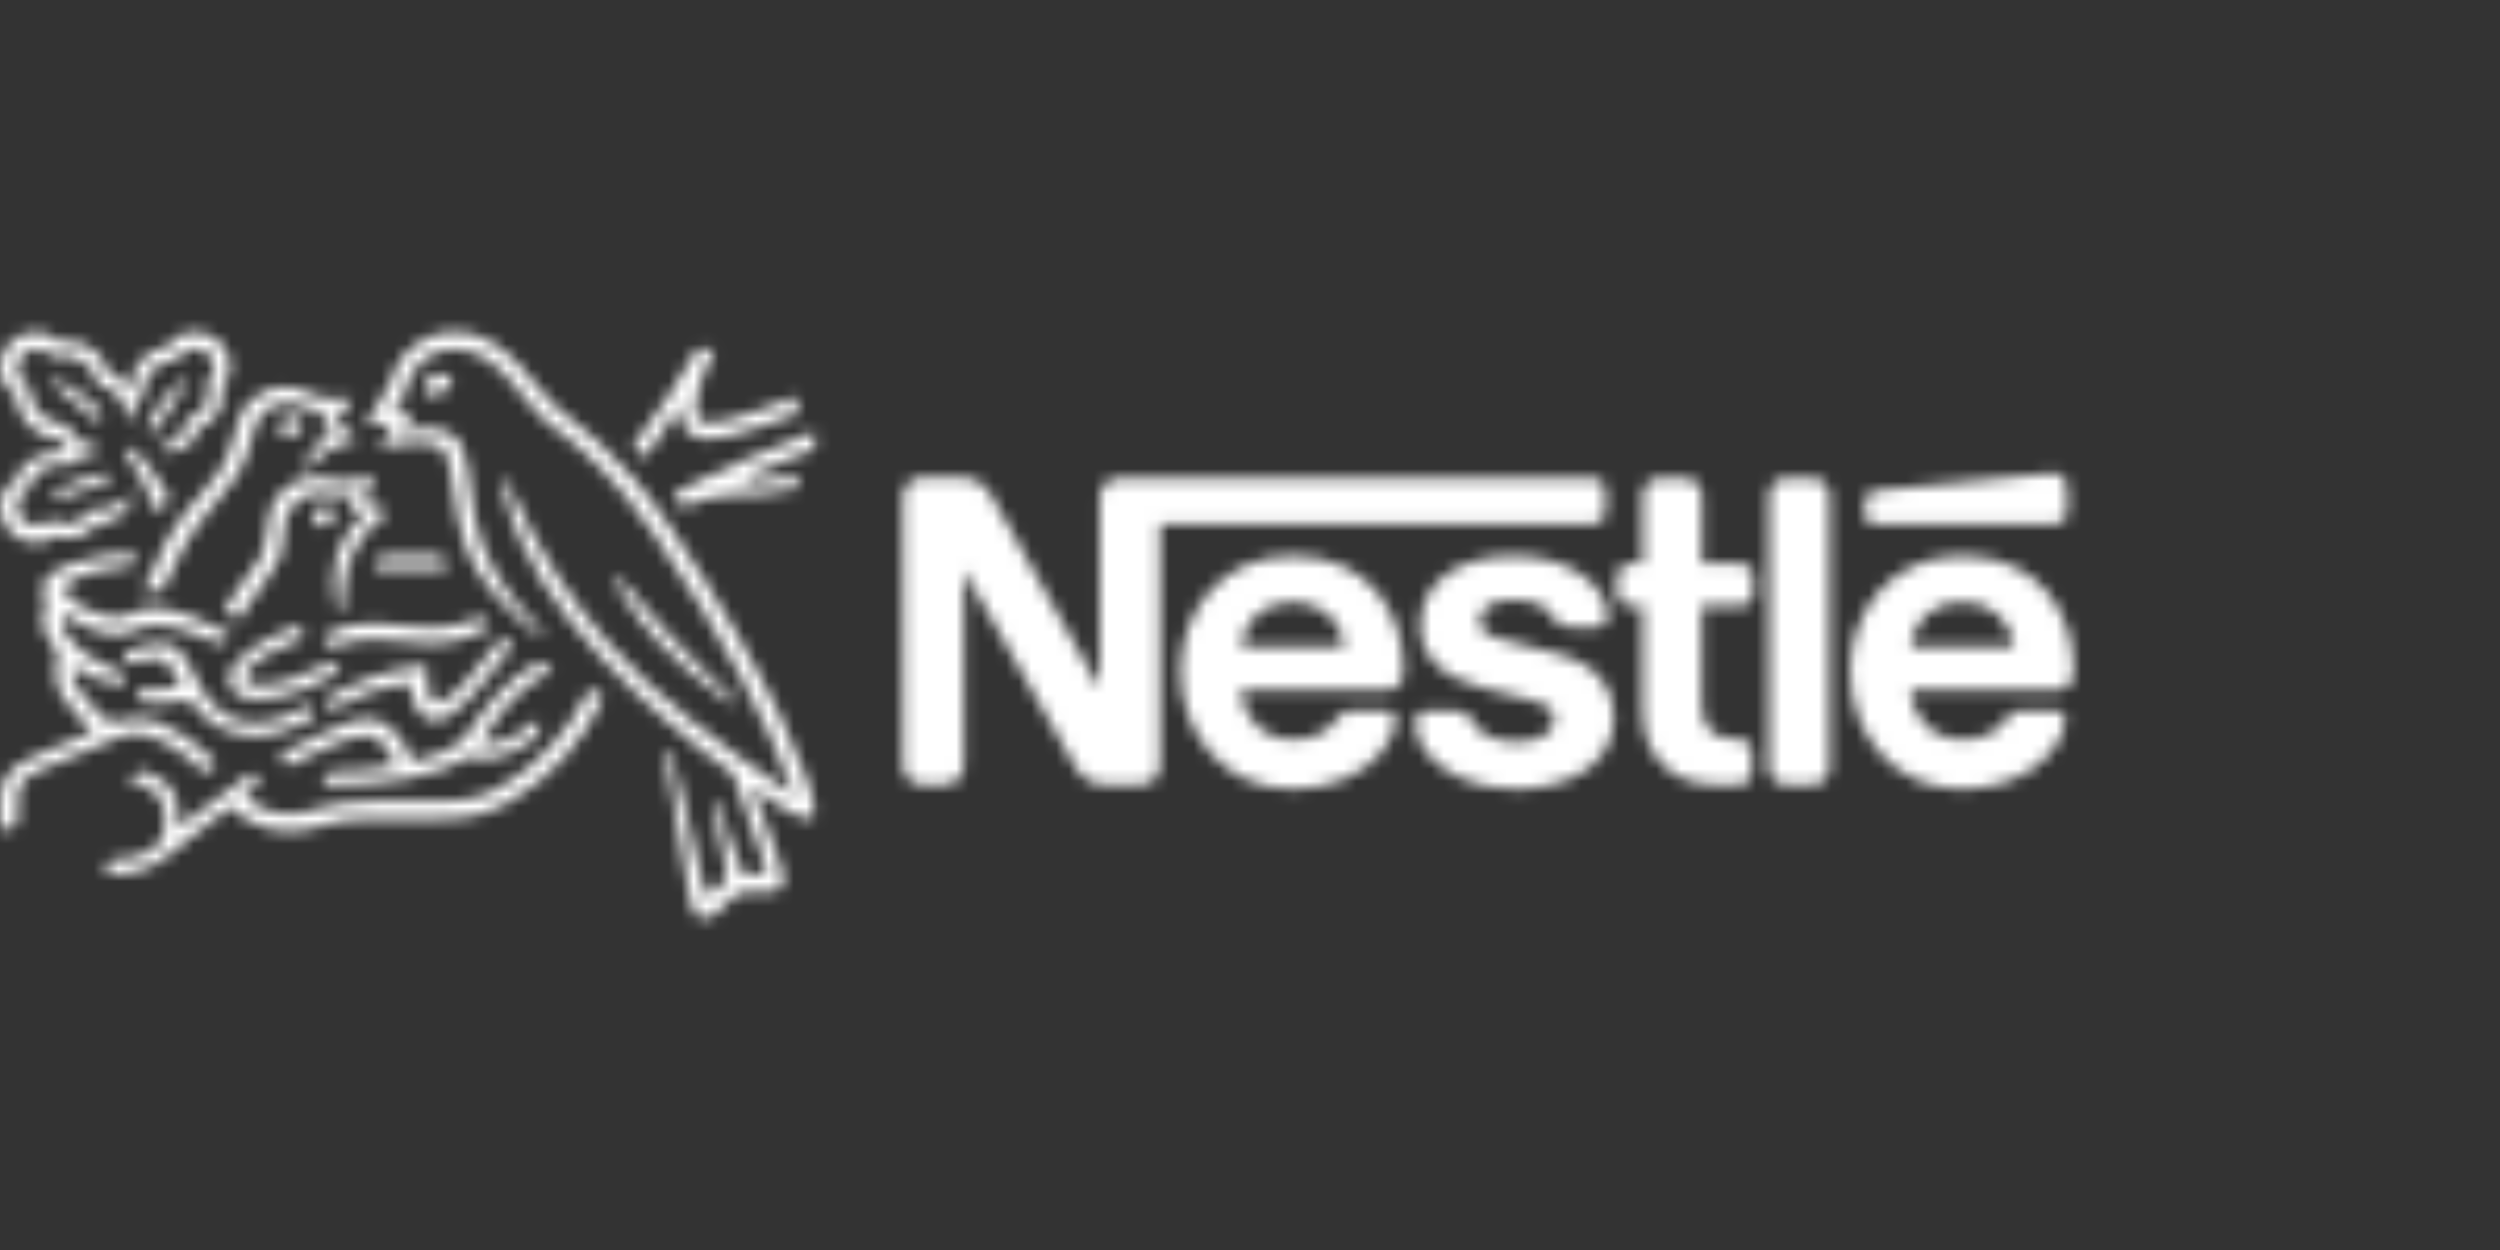 <?xml version="1.0" encoding="UTF-8"?> <svg xmlns="http://www.w3.org/2000/svg" width="200" height="100" viewBox="0 0 200 100" fill="none"><rect x="0" y="0" width="200" height="100" fill="#333333" stroke="none"/><mask id="mask0_8_1302" style="mask-type:alpha" maskUnits="userSpaceOnUse" x="0" y="26" width="166" height="48"><path d="M88.342 38.788C88.11 39.069 87.979 39.382 87.979 39.928V54.925H87.896C87.896 54.925 79.688 40.291 79.291 39.614C79.01 39.134 78.696 38.804 78.283 38.556C77.87 38.325 77.44 38.177 76.615 38.177H73.907C73.278 38.177 72.883 38.391 72.602 38.722C72.37 39.002 72.238 39.317 72.238 39.861V61.118C72.238 61.664 72.37 61.977 72.602 62.258C72.883 62.589 73.278 62.803 73.907 62.803H75.442C76.07 62.803 76.466 62.589 76.747 62.258C76.978 61.977 77.11 61.664 77.11 61.118V45.758H77.193C77.193 45.758 85.715 60.854 86.063 61.416C86.541 62.208 87.35 62.803 88.507 62.803H91.133C91.76 62.803 92.157 62.589 92.438 62.258C92.669 61.977 92.801 61.664 92.801 61.118V41.942H127.304C127.651 41.942 127.915 41.844 128.114 41.679C128.328 41.48 128.427 41.215 128.427 40.82V39.366C128.427 38.969 128.328 38.705 128.114 38.507C127.915 38.342 127.651 38.242 127.304 38.242H89.647C89.019 38.242 88.623 38.458 88.342 38.788ZM103.405 44.469C97.673 44.469 94.452 48.946 94.452 53.67C94.452 58.707 97.905 63.134 103.438 63.134C106.196 63.134 108.905 62.093 110.457 60.259C111.134 59.467 111.68 58.36 111.68 57.683C111.68 57.451 111.63 57.254 111.498 57.105C111.366 56.94 111.167 56.84 110.821 56.84H108.162C107.633 56.84 107.27 57.038 107.005 57.435C106.229 58.575 105.106 59.17 103.454 59.17C100.976 59.17 99.375 57.286 99.259 55.222H110.755C111.267 55.222 111.63 55.106 111.878 54.859C112.159 54.594 112.291 54.214 112.291 53.504C112.291 51.341 111.613 49.095 110.193 47.376C108.74 45.642 106.526 44.469 103.405 44.469V44.469ZM121.126 44.469C116.601 44.469 113.629 46.617 113.629 50.052C113.629 51.274 114.075 52.265 114.801 53.041C115.644 53.951 116.85 54.578 118.601 55.024L122.382 55.981C123.423 56.246 124.347 56.56 124.347 57.468C124.347 58.872 122.861 59.351 121.276 59.351C120.499 59.351 119.69 59.202 119.029 58.872C118.567 58.641 118.171 58.31 117.89 57.865C117.642 57.484 117.56 57.203 117.18 56.989C116.948 56.857 116.667 56.84 116.288 56.84H114.24C113.794 56.84 113.579 56.973 113.431 57.154C113.282 57.336 113.232 57.6 113.232 57.865C113.232 58.525 113.464 59.351 114.009 60.094C115.264 61.779 117.89 63.134 121.242 63.134C124.546 63.134 129.121 61.762 129.121 57.336C129.121 56.197 128.79 55.222 128.179 54.429C127.403 53.422 126.297 52.728 124.414 52.249L120.665 51.29C119.112 50.895 118.385 50.614 118.385 49.655C118.385 48.731 119.212 47.987 121.126 47.987C122.25 47.987 123.274 48.236 123.935 48.929C124.48 49.508 124.381 49.805 124.811 50.036C125.074 50.168 125.371 50.168 125.835 50.168H127.701C127.998 50.168 128.213 50.119 128.377 49.936C128.511 49.788 128.592 49.557 128.592 49.176C128.592 48.317 128.031 47.211 127.04 46.369C125.719 45.229 123.638 44.469 121.126 44.469V44.469ZM131.417 45.097H130.492C130.146 45.097 129.881 45.196 129.683 45.361C129.468 45.56 129.368 45.824 129.368 46.22V47.36C129.368 47.757 129.468 48.02 129.683 48.219C129.881 48.384 130.146 48.484 130.492 48.484H131.417V56.725C131.417 58.838 131.995 60.16 133.068 61.218C134.059 62.192 135.348 62.803 137.594 62.803H138.997C139.345 62.803 139.608 62.704 139.807 62.539C140.022 62.34 140.154 62.076 140.154 61.68V60.243C140.154 59.846 140.022 59.583 139.807 59.384C139.608 59.219 139.345 59.119 138.997 59.119H138.8C137.908 59.119 137.297 58.889 136.884 58.492C136.389 58.03 136.14 57.319 136.14 56.395V48.484H139.147C139.494 48.484 139.758 48.384 139.956 48.219C140.17 48.02 140.27 47.757 140.27 47.36V46.22C140.27 45.824 140.17 45.56 139.956 45.361C139.758 45.196 139.494 45.097 139.147 45.097H136.157V39.712C136.157 39.283 136.025 38.969 135.827 38.722C135.579 38.425 135.232 38.242 134.721 38.242H132.854C132.341 38.242 131.995 38.425 131.747 38.722C131.549 38.969 131.417 39.283 131.417 39.712V45.097V45.097ZM141.526 61.333C141.526 61.762 141.657 62.076 141.856 62.324C142.103 62.621 142.45 62.803 142.962 62.803H144.927C145.439 62.803 145.786 62.621 146.034 62.324C146.232 62.076 146.364 61.762 146.364 61.333V39.714C146.364 39.284 146.232 38.97 146.034 38.722C145.786 38.425 145.439 38.242 144.927 38.242H142.962C142.45 38.242 142.103 38.425 141.856 38.722C141.657 38.97 141.526 39.284 141.526 39.714V61.333ZM99.292 51.703C99.506 49.672 101.059 48.152 103.421 48.152C105.734 48.152 107.335 49.672 107.551 51.703H99.292ZM164.252 41.942C164.598 41.942 164.863 41.844 165.06 41.679C165.276 41.48 165.375 41.215 165.375 40.82V39.283C165.375 38.688 165.259 38.391 165.06 38.177C164.879 37.978 164.582 37.863 164.252 37.863C163.987 37.863 163.724 37.896 163.278 37.945L150.097 39.25C149.717 39.283 149.536 39.399 149.404 39.547C149.255 39.712 149.188 39.928 149.188 40.225V41.083C149.188 41.414 149.255 41.563 149.371 41.695C149.518 41.86 149.734 41.942 150.031 41.942H164.252V41.942ZM156.968 44.469C151.237 44.469 148.016 48.946 148.016 53.67C148.016 58.707 151.468 63.134 157.001 63.134C159.76 63.134 162.468 62.093 164.02 60.259C164.698 59.467 165.243 58.36 165.243 57.683C165.243 57.451 165.193 57.254 165.06 57.105C164.929 56.94 164.73 56.84 164.384 56.84H161.725C161.196 56.84 160.833 57.038 160.568 57.435C159.792 58.575 158.669 59.17 157.017 59.17C154.54 59.17 152.937 57.286 152.823 55.222H164.351C164.863 55.222 165.227 55.106 165.474 54.859C165.755 54.594 165.887 54.214 165.887 53.504C165.887 51.341 165.209 49.095 163.789 47.376C162.336 45.642 160.09 44.469 156.968 44.469V44.469ZM152.855 51.703C153.071 49.672 154.623 48.152 156.985 48.152C159.297 48.152 160.898 49.672 161.114 51.703H152.855Z" fill="#939CA1"></path><path d="M53.61 42.14C49.335 35.762 45.578 33.614 44.521 32.602C43.36 31.487 42.475 30.223 41.912 29.614C40.659 28.246 39.038 26.557 36.372 26.557C33.798 26.557 32.098 28.234 31.545 29.683C31.385 30.096 31.259 30.602 31.144 30.786C30.891 31.2 29.753 33.142 29.282 33.912H31.408L30.374 35.865C31.58 35.601 32.442 35.405 33.591 35.405C34.614 35.405 35.349 35.648 35.671 36.29C36.269 37.486 36.269 41.105 37.28 43.83C38.223 46.391 40.521 48.897 43.107 50.816C43.141 50.839 43.176 50.85 43.221 50.85C43.348 50.85 43.429 50.759 43.429 50.667C43.429 50.598 43.405 50.552 43.348 50.495C41.187 48.334 39.429 45.944 38.487 43.325C37.555 40.773 37.705 37.187 36.889 35.589C36.349 34.532 35.201 34.257 34.142 34.257C33.293 34.257 32.499 34.429 32.132 34.509L33.062 32.935H31.488C31.822 32.349 32.166 31.809 32.339 31.487C32.487 31.211 32.546 30.866 32.73 30.396C33.327 28.89 34.648 27.936 36.372 27.936C38.533 27.936 39.797 29.326 41.049 30.717C41.624 31.36 42.566 32.705 43.658 33.705C44.405 34.394 45.83 35.164 48.025 37.429C49.289 38.739 50.76 40.439 52.311 42.715C57.862 50.839 61.505 57.998 63.539 63.584L63.505 63.607C57.678 59.653 52.633 55.918 48.566 51.31C45.681 48.035 43.176 44.243 40.992 39.405C40.842 39.083 40.717 38.784 40.579 38.474C40.521 38.348 40.464 38.313 40.371 38.313C40.257 38.313 40.176 38.394 40.176 38.508C40.176 38.635 40.233 38.911 40.36 39.462C41.521 44.473 44.738 48.966 48.175 52.701C51.599 56.413 55.471 59.608 58.655 61.93L61.137 69.031C61.194 69.204 61.264 69.388 61.264 69.56C61.264 69.686 61.228 69.789 61.149 69.858C61.08 69.927 60.989 69.962 60.781 69.962H60.035C59.713 69.962 59.585 69.916 59.47 69.824C59.356 69.732 59.276 69.594 59.218 69.433C59 68.766 57.689 65.031 57.437 64.273C57.391 64.136 57.31 64.089 57.218 64.089C57.104 64.089 57.023 64.182 57.023 64.285C57.023 64.377 57.057 64.48 57.115 64.802C57.448 66.503 57.839 68.41 57.999 69.135C58.069 69.467 58.149 69.779 58.149 70.008C58.149 70.214 58.103 70.33 57.931 70.502L57.161 71.284C56.977 71.468 56.873 71.513 56.725 71.513C56.541 71.513 56.391 71.387 56.322 71.065C55.449 66.985 54.127 61.93 53.782 60.526C53.701 60.217 53.644 60.044 53.46 60.044C53.3 60.044 53.243 60.159 53.243 60.297C53.243 60.4 53.265 60.526 53.277 60.619C53.484 62.067 54.323 67.342 55.23 72.157C55.392 72.984 55.702 73.443 56.414 73.443C56.736 73.443 57.045 73.317 57.333 73.042C57.805 72.57 57.942 72.444 58.506 71.892C58.907 71.501 59.184 71.341 59.873 71.341H61.574C61.976 71.341 62.194 71.238 62.389 71.053C62.573 70.881 62.688 70.64 62.688 70.295C62.688 69.939 62.597 69.652 62.47 69.295C62.034 68.124 60.632 64.158 60.217 63.044L60.252 63.02C61.688 64.113 63.78 65.503 64.7 65.503C64.987 65.503 65.16 65.377 65.16 64.928C65.16 62.815 61.643 54.115 53.61 42.14" fill="#939CA1"></path><path d="M14.159 28.786C14.4 28.257 14.929 27.89 15.561 27.89C16.422 27.89 17.112 28.557 17.112 29.442C17.112 29.958 16.87 30.407 16.491 30.682C16.572 30.982 16.629 31.245 16.629 31.498C16.629 32.464 16.055 33.142 14.998 33.498C14.86 34.084 14.607 34.613 14.193 35.004C13.503 35.67 12.802 35.67 12.802 35.946C12.802 36.096 12.906 36.187 13.193 36.187C14.469 36.187 15.721 35.475 15.871 34.291C17.089 33.878 17.824 32.648 17.824 31.671C17.824 31.418 17.801 31.2 17.698 30.994C18.032 30.671 18.422 30.119 18.422 29.304C18.422 28.591 18.111 27.867 17.56 27.338C17.078 26.867 16.399 26.557 15.606 26.557C14.457 26.557 13.71 27.178 13.286 27.787C12.032 27.787 10.412 29.177 10.412 31.166H10.24C10.124 30.476 9.413 30.015 8.814 29.981C8.332 28.534 7.24 27.293 5.447 27.293C5.241 27.293 4.988 27.305 4.769 27.338C4.242 26.855 3.655 26.557 2.839 26.557C1.276 26.557 0 27.81 0 29.395C0 30.384 0.448 31.062 1.299 31.66C1.299 31.66 1.287 31.786 1.287 31.843C1.287 33.108 2.666 35.084 4.712 35.084C4.712 35.405 5.115 35.843 5.563 35.922V36.084H5.39C2.575 36.084 1.38 37.441 1.38 38.348C0.541 38.693 0 39.623 0 40.485C0 42.197 1.254 43.416 2.909 43.416C3.46 43.416 4.023 43.198 4.414 42.898C4.7 43.001 5.068 43.059 5.447 43.059C6.241 43.059 7.126 42.783 7.746 41.875C7.838 41.887 7.918 41.887 8.01 41.887C9.022 41.887 9.895 41.22 10.355 40.347C10.469 40.129 10.515 39.957 10.515 39.829C10.515 39.704 10.458 39.6 10.331 39.6C10.171 39.6 10.148 39.75 9.861 40.014C9.217 40.601 8.228 40.818 7.217 40.818C6.723 41.543 6.114 41.922 5.413 41.922C4.896 41.922 4.494 41.784 4.08 41.508C3.747 41.875 3.333 42.025 2.931 42.025C2.024 42.025 1.38 41.393 1.38 40.473C1.38 39.829 1.793 39.256 2.368 39.037C2.471 37.899 3.689 37.129 5.206 37.129C5.402 37.129 5.597 37.141 5.804 37.164C6.034 36.797 6.585 36.406 7.367 36.302C7.528 36.279 7.653 36.268 7.746 36.222C7.838 36.175 7.884 36.084 7.884 35.98C7.884 35.889 7.849 35.808 7.758 35.75C7.677 35.705 7.539 35.682 7.378 35.647C6.654 35.509 5.792 35.061 5.356 33.969C3.62 33.969 2.344 32.578 2.344 31.016V30.913C1.77 30.682 1.38 30.131 1.38 29.476C1.38 28.614 2.058 27.925 2.919 27.925C3.436 27.925 3.885 28.178 4.173 28.557C4.414 28.488 4.689 28.465 4.953 28.465C6.241 28.465 7.619 29.28 7.884 30.866C9.539 31.016 9.93 32.418 10.033 33.005C10.09 33.303 10.136 33.556 10.331 33.556C10.539 33.556 10.584 33.325 10.653 33.015C10.78 32.43 10.998 31.958 11.435 31.591C11.435 30.084 12.561 28.786 14.159 28.786Z" fill="#939CA1"></path><path d="M17.503 37.796C16.962 38.566 16.572 38.945 15.342 40.393C13.722 42.312 12.871 43.864 11.457 47.311C11.688 47.288 12.022 47.266 12.389 47.266C12.573 47.266 12.722 47.266 12.964 47.276L13.136 46.909C13.93 45.208 14.997 42.909 16.491 41.14L17.009 40.531C18.548 38.727 19.502 37.658 20.1 35.199C20.307 34.325 20.479 33.545 21.066 32.981C21.593 32.475 22.261 32.257 22.938 32.257C23.513 32.257 23.939 32.395 24.559 32.659C25.122 32.9 25.328 32.947 25.926 32.947C26.133 32.947 26.282 32.935 26.42 32.923L25.616 34.004L26.708 34.774C25.34 35.175 24.617 36.498 24.374 37.106C24.329 37.233 24.306 37.313 24.306 37.394C24.306 37.487 24.352 37.578 24.49 37.578C24.639 37.578 24.753 37.463 24.949 37.233C25.616 36.429 26.145 35.876 28.603 35.107L26.869 33.796L28.178 31.878H26.949C26.167 31.878 25.65 31.866 24.972 31.556C24.052 31.131 23.582 30.948 22.766 30.948C21.767 30.948 20.858 31.303 20.112 31.993C19.249 32.785 18.985 33.843 18.675 35.004C18.433 35.9 18.146 36.889 17.503 37.796Z" fill="#939CA1"></path><path d="M20.146 45.622C19.49 46.507 18.594 47.666 17.904 48.897C18.123 49.001 18.848 49.392 19.101 49.529C19.893 48.334 20.997 46.864 21.72 45.748C22.375 44.737 22.64 44.3 22.686 42.944C22.697 42.714 22.697 42.495 22.719 42.278C22.777 41.577 22.962 40.864 23.628 40.21C24.122 39.715 24.834 39.463 25.547 39.463C26.236 39.463 26.638 39.657 27.236 39.657C27.661 39.657 27.971 39.554 28.247 39.451L28.466 39.37L27.937 40.636L29.178 41.14C28.385 41.634 26.65 43.761 26.65 46.277C26.65 47.185 26.788 48.023 26.983 48.77C27.007 48.851 27.052 48.932 27.179 48.932C27.293 48.932 27.374 48.863 27.386 48.736L27.398 48.472C27.431 47.702 27.489 46.484 27.799 45.392C28.316 43.554 29.707 41.83 31.097 41.002L29.12 40.141L29.971 38.061L29.041 38.256C28.478 38.371 28.064 38.474 27.57 38.474C27.248 38.474 26.88 38.428 26.444 38.324C26.11 38.245 25.753 38.175 25.249 38.175C24.34 38.175 23.363 38.52 22.697 39.163C21.479 40.324 21.41 41.577 21.329 42.692C21.226 44.174 20.95 44.541 20.146 45.622Z" fill="#939CA1"></path><path d="M49.634 46.323C49.553 46.22 49.484 46.173 49.393 46.173C49.255 46.173 49.185 46.265 49.185 46.368C49.185 46.53 49.3 46.725 49.588 47.209C50.461 48.69 51.542 50.184 52.875 51.587C54.311 53.115 56 54.539 57.804 55.815L58.367 56.206C58.448 56.264 58.506 56.298 58.575 56.298C58.689 56.298 58.77 56.184 58.77 56.091C58.77 56.034 58.747 55.975 58.678 55.918C57.001 54.39 55.196 52.528 53.507 50.736C52.184 49.322 50.829 47.829 49.634 46.323Z" fill="#939CA1"></path><path d="M12.653 41.117C12.825 40.83 13.342 40.129 13.549 39.91C12.665 38.118 11.217 36.406 10.585 35.727L10.056 36.245C10.665 37.129 11.687 38.842 12.653 41.117Z" fill="#939CA1"></path><path d="M4.229 30.74C4.125 30.648 4.103 30.59 4.103 30.521C4.103 30.442 4.16 30.349 4.287 30.349C4.332 30.349 4.378 30.361 4.437 30.384C5.286 30.729 6.011 31.131 6.655 31.625C7.194 32.038 7.723 32.545 8.239 33.154L7.757 33.705C7.16 33.21 5.229 31.591 4.229 30.74Z" fill="#939CA1"></path><path d="M12.377 34.59L11.757 34.211C12.158 33.257 12.653 32.384 13.239 31.728C13.653 31.258 14.044 30.877 14.48 30.499C14.583 30.419 14.641 30.349 14.744 30.349C14.86 30.349 14.94 30.442 14.94 30.533C14.94 30.579 14.917 30.636 14.871 30.705C14.17 31.797 12.802 33.958 12.377 34.59Z" fill="#939CA1"></path><path d="M4.586 39.922C4.436 39.979 4.367 40.014 4.287 40.014C4.161 40.014 4.103 39.91 4.103 39.829C4.103 39.75 4.138 39.704 4.218 39.634C5.631 38.531 6.873 38.095 8.585 37.807L8.791 38.497L4.586 39.922Z" fill="#939CA1"></path><path d="M34.062 31.005C34.062 30.602 34.269 29.878 35.016 29.878C35.269 29.878 35.51 29.935 35.705 30.027C35.981 30.154 36.165 30.338 36.165 30.533C36.165 30.74 35.958 30.947 35.648 31.2C35.326 31.463 34.913 31.706 34.579 31.706C34.178 31.706 34.062 31.325 34.062 31.005Z" fill="#939CA1"></path><path d="M22.398 34.36C22.398 33.866 22.696 33.325 23.271 33.325C23.524 33.325 23.822 33.428 24.041 33.637C24.168 33.751 24.225 33.877 24.225 34.004C24.225 34.28 23.96 34.544 23.65 34.727C23.409 34.866 23.156 34.958 22.939 34.958C22.582 34.958 22.398 34.738 22.398 34.36Z" fill="#939CA1"></path><path d="M25.099 41.451C25.099 41.336 25.11 41.198 25.156 41.06C25.248 40.761 25.443 40.473 25.926 40.473C26.145 40.473 26.385 40.531 26.58 40.67C26.754 40.785 26.823 40.933 26.823 41.083C26.823 41.577 25.995 42.152 25.581 42.152C25.282 42.152 25.099 41.864 25.099 41.451Z" fill="#939CA1"></path><path d="M20.571 55.953C19.02 55.953 18.33 55.218 18.33 54.287C18.33 52.655 21.191 51.058 23.765 50.069L24.432 50.932C22.846 51.563 19.652 52.92 19.652 54.092C19.652 54.505 19.893 54.805 20.858 54.805C22.536 54.805 24.341 53.988 26.006 53.172C26.133 53.115 26.283 53.057 26.421 53.057C26.638 53.057 26.776 53.126 26.937 53.356L27.213 53.735C25.271 54.805 22.846 55.953 20.571 55.953Z" fill="#939CA1"></path><path d="M24.846 56.39C23.329 57.24 21.755 57.804 20.364 57.804C18.812 57.804 17.434 57.137 16.284 55.401C15.802 54.666 15.423 53.747 14.963 52.931C14.412 51.966 13.814 51.449 12.768 51.449C11.815 51.449 10.883 51.839 9.895 52.264L9.941 52.483C10.021 52.839 10.159 53.092 10.492 53.092C10.642 53.092 10.792 53.024 10.872 53.001C11.424 52.827 11.825 52.678 12.389 52.678C13.251 52.678 13.664 53.184 14.25 54.425L14.469 54.885C13.871 55.092 12.469 55.195 11.424 55.195H10.93L11.01 55.689C11.044 55.896 11.125 56.068 11.297 56.149C11.503 56.252 11.803 56.264 12.32 56.264C13.63 56.264 14.584 56.103 15.135 55.964C16.549 58.069 18.491 58.873 20.364 58.873C21.961 58.873 23.582 58.286 25.134 57.436L24.846 56.39Z" fill="#939CA1"></path><path d="M26.408 56.907L26.133 55.849C28.5 54.575 30.66 53.551 34.109 53.218C34.178 54.539 34.085 56.206 35.062 56.206C35.958 56.206 37.911 53.896 40.164 51C40.371 51.196 40.704 51.403 41.004 51.632L40.429 52.379C38.233 55.206 36.36 57.62 34.82 57.62C33.384 57.62 32.843 55.93 32.821 54.666C30.627 54.885 28.557 55.62 26.408 56.907Z" fill="#939CA1"></path><path d="M56.816 33.843C55.92 33.843 55.667 33.348 55.667 32.648C55.667 31.2 56.575 29.12 57.15 27.936H55.758C55.035 29.338 52.185 33.831 50.645 35.693L51.529 36.646C52.357 35.727 53.265 34.165 54.253 32.624H54.437C54.437 32.705 54.426 32.797 54.426 32.877C54.426 34.176 55.092 35.141 56.735 35.141C57.747 35.141 59.333 34.635 60.827 34.13C62.068 33.705 63.206 33.268 63.769 33.108V31.729C63.125 31.923 61.815 32.429 60.459 32.901C59.034 33.395 57.632 33.843 56.816 33.843Z" fill="#939CA1"></path><path d="M59.884 38.014C61.263 37.429 63.734 36.44 65.159 35.923V34.52C62.297 35.578 57.275 37.658 53.851 39.52C53.943 39.634 54.541 40.473 54.609 40.577C56.057 39.979 57.356 39.588 58.528 39.588C60.172 39.588 61.516 39.588 63.769 39.059V38.002C62.505 38.233 61.16 38.508 60.287 38.508C59.769 38.508 59.62 38.439 59.62 38.267C59.62 38.164 59.689 38.095 59.884 38.014" fill="#939CA1"></path><path d="M30.442 44.473L29.89 45.531H35.763L35.326 44.473H30.442Z" fill="#939CA1"></path><path d="M9.286 50.782C9.906 50.782 10.412 50.575 10.895 50.38C11.354 50.195 11.814 50.011 12.434 50.011C13.906 50.011 15.721 50.724 17.319 51.402C17.411 51.437 17.514 51.459 17.617 51.459C17.871 51.459 18.066 51.345 18.192 51.104L18.399 50.724C16.641 49.701 13.836 48.609 12.377 48.609C11.711 48.609 11.228 48.783 10.769 48.965C10.252 49.173 9.803 49.391 9.332 49.391C8.172 49.391 5.195 48.242 5.195 47.128C5.195 45.818 9.93 45.312 10.447 45.312L10.918 44.242C7.482 44.242 3.391 45.449 3.391 47.047C3.391 47.507 3.655 47.736 3.655 48.161C3.655 48.736 3.391 49.127 3.391 49.77C3.391 50.195 3.643 50.736 3.942 51.208C4.264 51.702 4.643 52.022 4.643 52.437C4.643 52.747 4.437 53.114 4.437 53.839C4.437 55.39 5.322 56.333 7.045 58.182L7.39 58.55C5.965 59.102 3.31 60.252 2.689 60.515C0.541 61.411 0.001 62.504 0.001 64.228C0.001 64.894 0.001 65.652 0.047 66.33H0.46C1.322 66.33 1.425 65.814 1.425 65.32C1.425 64.986 1.414 64.607 1.414 64.192C1.425 63.24 1.46 62.389 3 61.7C3.621 61.423 6.665 60.183 8.93 59.217C9.596 58.929 10.216 58.688 10.906 58.688C11.676 58.688 12.561 59.022 13.665 59.677C14.595 60.228 15.572 60.975 16.342 61.836L17.319 61.09C16.479 60.102 15.319 59.217 14.158 58.528C12.997 57.838 11.964 57.436 11.091 57.436C10.711 57.436 10.401 57.505 10.137 57.574C9.827 57.654 9.539 57.746 9.171 57.746C8.746 57.746 8.389 57.643 7.872 57.045C7.677 56.827 6.436 55.413 6.171 55C6.045 54.804 5.816 54.413 5.816 53.954C5.816 53.758 5.85 53.529 5.965 53.322C7.033 54.149 8.355 54.655 9.964 54.85L9.746 53.758C7.435 53.15 4.976 51.115 4.976 49.806C4.976 49.529 5.045 49.334 5.15 49.093C6.045 49.92 8.148 50.782 9.286 50.782Z" fill="#939CA1"></path><path d="M25.823 50.989C27.271 49.966 28.764 49.851 29.971 49.851C30.695 49.851 31.545 49.954 32.441 50.069C33.166 50.161 33.82 50.23 34.602 50.23C36.176 50.23 37.762 49.656 38.452 49.356C38.647 49.599 38.981 49.92 39.245 50.15C38.912 50.357 36.798 51.505 34.637 51.505C33.683 51.505 32.775 51.392 31.993 51.287C31.304 51.196 30.557 51.115 29.833 51.115C29.04 51.115 27.443 51.345 26.455 51.816L25.823 50.989Z" fill="#939CA1"></path><path d="M47.163 55.092C45.439 58.723 42.818 61.366 40.13 62.895C38.854 63.618 37.705 64.09 35.224 64.09H29.856C27.938 64.09 26.731 64.343 25.789 64.584C24.776 64.848 24.134 65.112 23.111 65.112C21.594 65.112 20.192 64.365 19.514 63.653L20.778 62.654L20.146 61.813C19.779 62.079 15.285 65.4 14.342 66.146L14.285 66.112C14.308 65.883 14.308 65.676 14.308 65.469C14.308 62.94 13.135 62.331 11.355 61.619L10.148 62.331C12.596 63.148 13.204 63.802 13.204 65.629C13.204 67.078 12.687 67.651 11.94 68.089C11.17 68.537 10.216 68.743 9.378 68.743C9.021 68.743 8.861 68.812 8.735 68.939C8.596 69.077 8.527 69.284 8.527 69.571V69.974H8.815C10.354 69.974 11.78 69.732 13.342 68.502L18.434 64.526C19.157 65.354 20.985 66.503 23.145 66.503C24.363 66.503 25.145 66.204 26.271 65.917C27.144 65.698 27.995 65.502 29.856 65.502H35.246C38.004 65.502 39.337 64.928 40.808 64.102C44.003 62.308 46.726 59.275 48.267 55.791C47.864 55.54 47.485 55.309 47.163 55.092Z" fill="#939CA1"></path><path d="M38.51 59.413C39.9 57.183 41.141 55.206 44.186 53.598C43.864 53.402 43.405 53.104 43.163 52.942C41.98 53.46 40.808 54.493 39.809 55.54C37.51 57.93 37.716 59.308 35.292 60.24C34.682 60.469 33.935 60.722 32.982 60.941C32.419 59.205 31.006 57.481 29.511 57.481C28.477 57.481 27.282 58.021 25.903 58.631C24.283 59.343 22.8 60.159 22.33 60.469L22.962 61.32C23.444 61.055 24.834 60.365 26.225 59.768C27.431 59.251 28.523 58.826 29.259 58.826C30.442 58.826 31.212 60.171 31.638 61.25C30.086 61.619 27.535 61.71 26.765 61.71C26.409 61.71 26.282 61.767 26.156 61.872C26.041 61.975 25.948 62.158 25.891 62.411L25.8 62.802H26.626C30.925 62.802 34.982 62.124 37.59 60.538C37.958 60.643 38.28 60.711 38.693 60.711C40.187 60.711 41.727 59.895 42.693 59.148C43.037 58.883 43.117 58.641 43.117 58.378C43.117 58.252 43.106 58.137 43.094 58.021L43.048 57.574C41.67 58.665 40.52 59.482 39.096 59.482C38.843 59.482 38.659 59.458 38.51 59.413Z" fill="#939CA1"></path></mask><g mask="url(#mask0_8_1302)"><rect x="-17.557" width="200" height="100" fill="white"></rect></g></svg> 